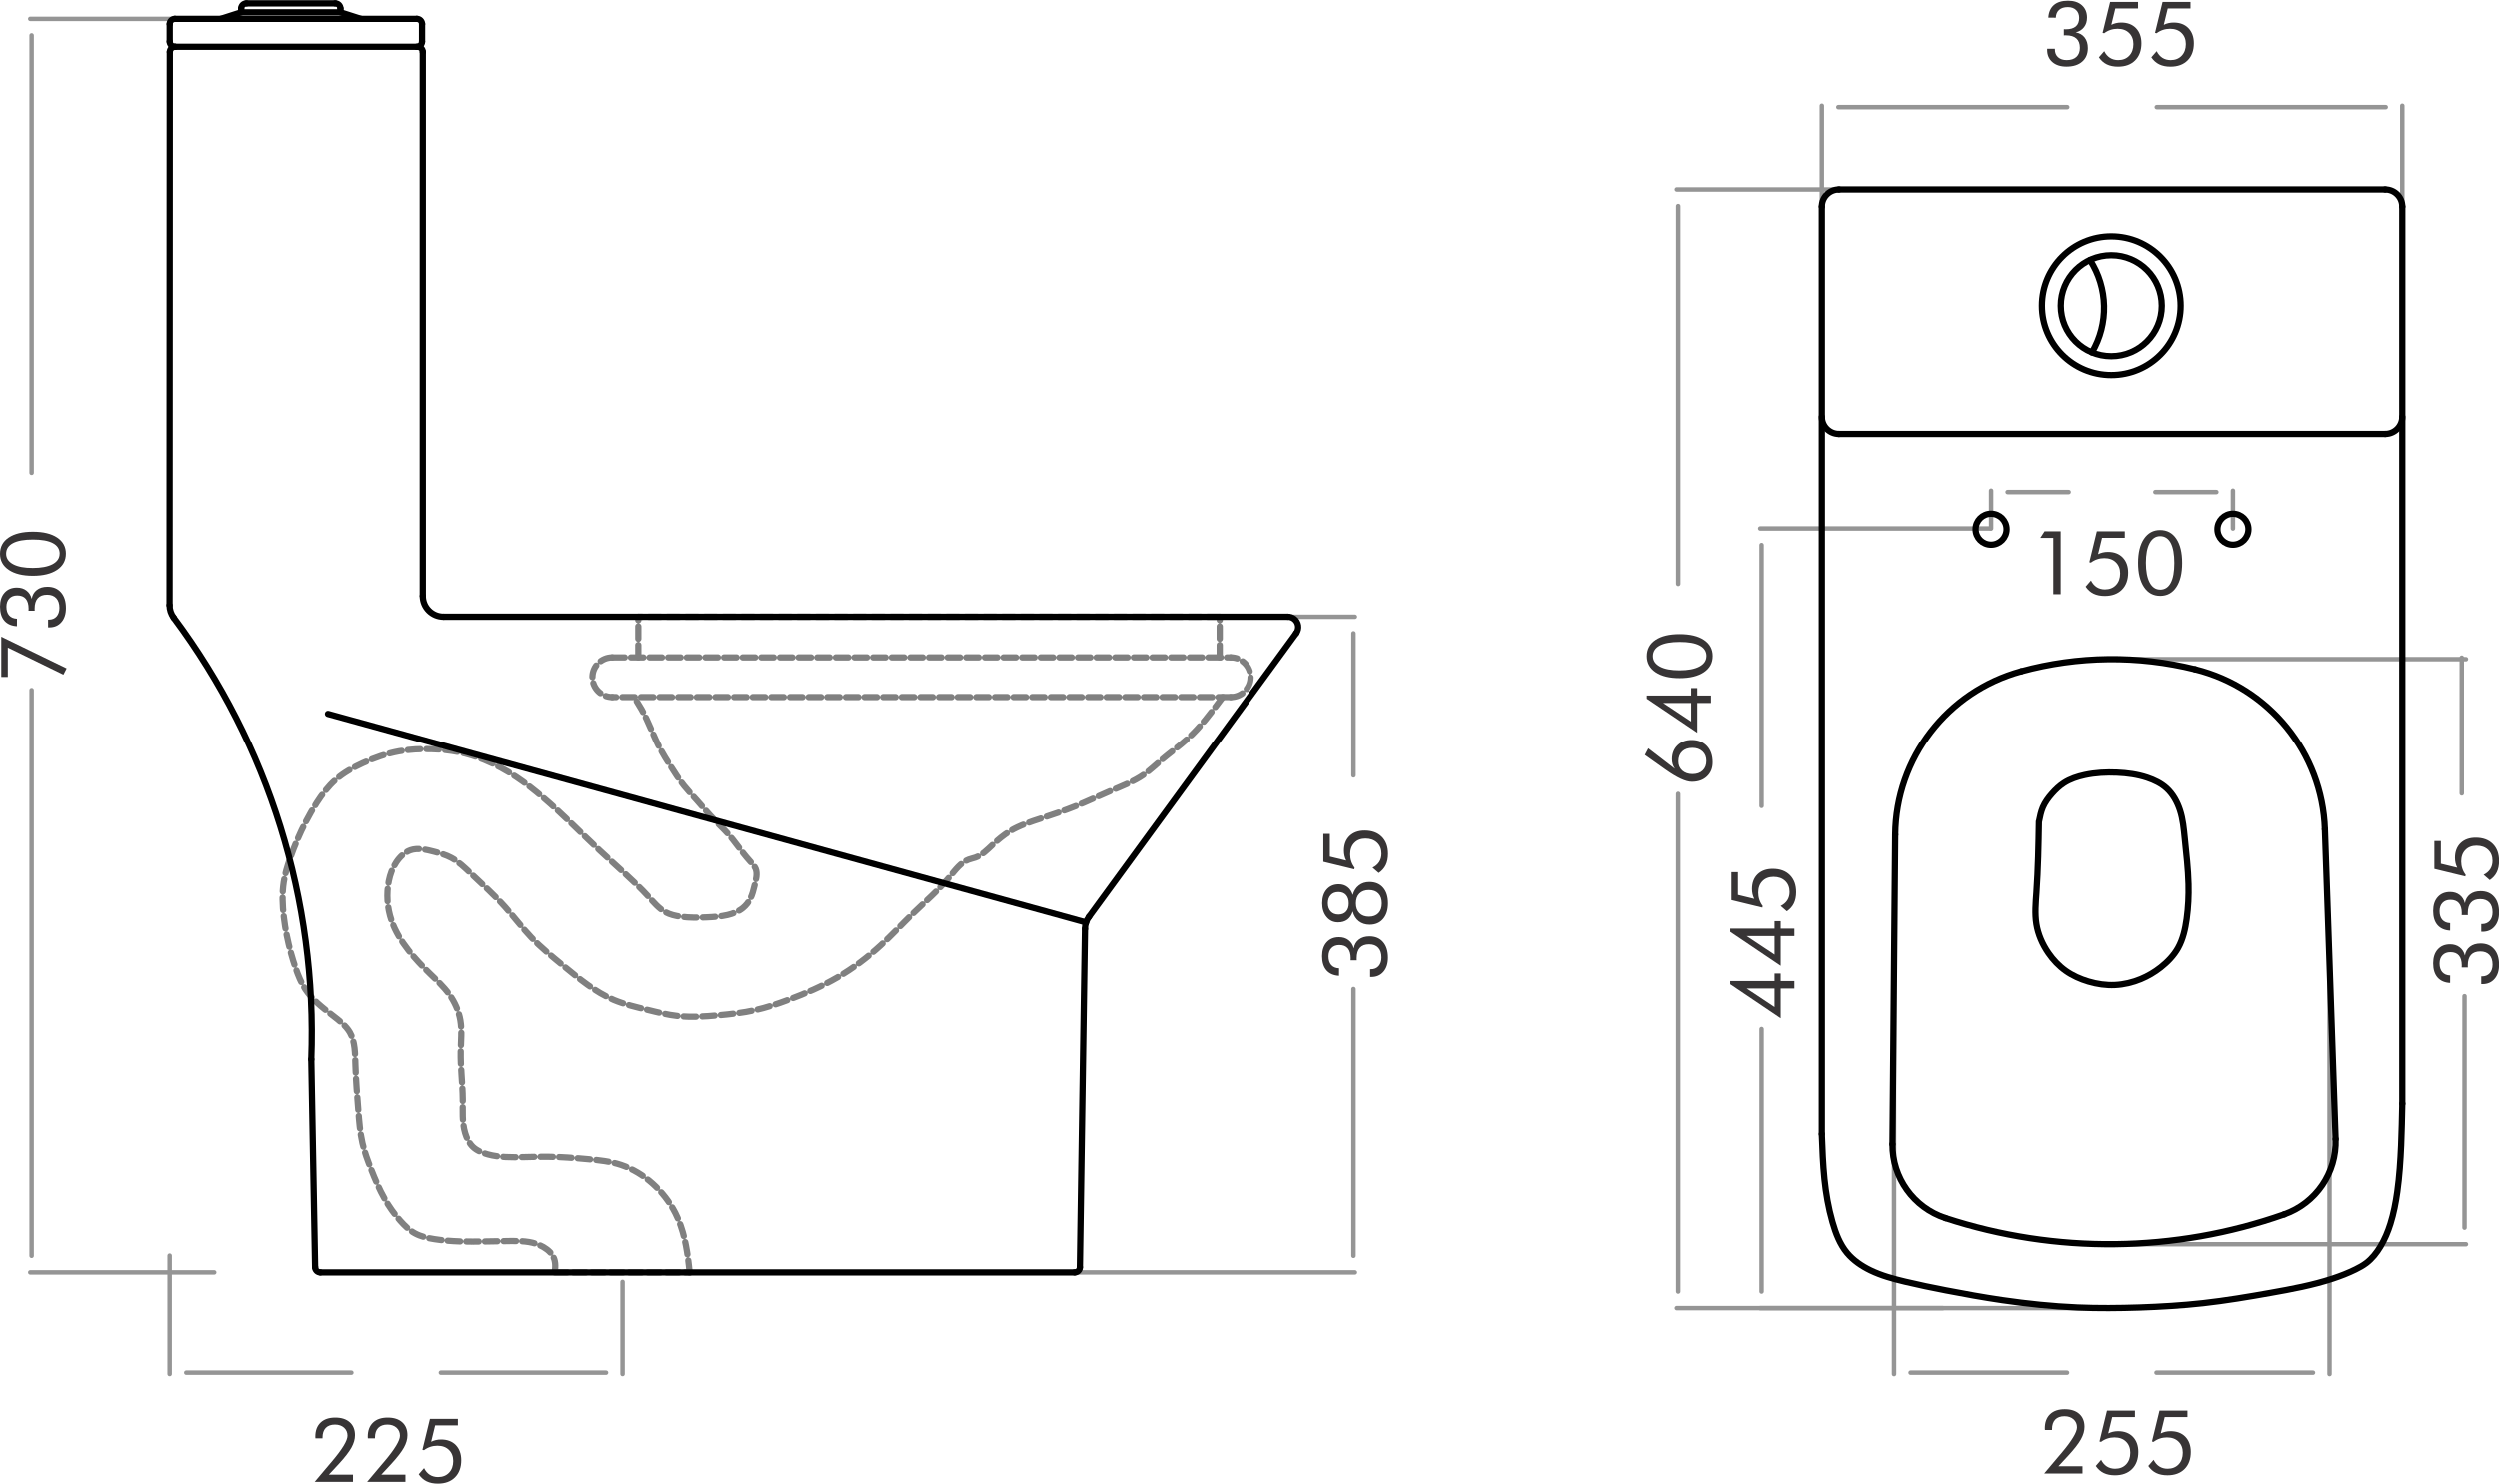<?xml version="1.0" encoding="UTF-8"?>
<!DOCTYPE svg PUBLIC "-//W3C//DTD SVG 1.1//EN" "http://www.w3.org/Graphics/SVG/1.1/DTD/svg11.dtd">
<!-- Creator: CorelDRAW 2020 (64-Bit Evaluation Version) -->
<svg xmlns="http://www.w3.org/2000/svg" xml:space="preserve" width="2.342in" height="1.391in" version="1.1" style="shape-rendering:geometricPrecision; text-rendering:geometricPrecision; image-rendering:optimizeQuality; fill-rule:evenodd; clip-rule:evenodd"
viewBox="0 0 514.29 305.35"
 xmlns:xlink="http://www.w3.org/1999/xlink"
 xmlns:xodm="http://www.corel.com/coreldraw/odm/2003">
 <defs>
  <style type="text/css">
   <![CDATA[
    .str0 {stroke:#959595;stroke-width:0.92;stroke-linecap:round;stroke-linejoin:round;stroke-miterlimit:10}
    .str2 {stroke:black;stroke-width:1.29;stroke-linecap:round;stroke-linejoin:round;stroke-miterlimit:10}
    .str1 {stroke:gray;stroke-width:1.29;stroke-linecap:round;stroke-linejoin:round;stroke-miterlimit:10;stroke-dasharray:2.556 1.278}
    .fil0 {fill:none;fill-rule:nonzero}
    .fil1 {fill:#373435;fill-rule:nonzero}
   ]]>
  </style>
 </defs>
 <g id="Layer_x0020_1">
  <g id="_1917167671760">
   <line class="fil0 str0" x1="42.49" y1="3.83" x2="6.23" y2= "3.83" />
   <line class="fil0 str0" x1="44.07" y1="261.9" x2="6.23" y2= "261.9" />
   <line class="fil0 str0" x1="6.51" y1="7.23" x2="6.51" y2= "97.24" />
   <line class="fil0 str0" x1="6.51" y1="258.49" x2="6.51" y2= "142" />
   <line class="fil0 str0" x1="128.08" y1="263.85" x2="128.08" y2= "282.81" />
   <line class="fil0 str0" x1="34.91" y1="258.45" x2="34.91" y2= "282.81" />
   <line class="fil0 str0" x1="124.68" y1="282.53" x2="90.7" y2= "282.53" />
   <line class="fil0 str0" x1="38.32" y1="282.53" x2="72.29" y2= "282.53" />
   <line class="fil0 str0" x1="205.65" y1="126.88" x2="278.86" y2= "126.88" />
   <line class="fil0 str0" x1="202.85" y1="261.9" x2="278.86" y2= "261.9" />
   <line class="fil0 str0" x1="278.57" y1="130.29" x2="278.57" y2= "159.57" />
   <line class="fil0 str0" x1="278.57" y1="258.49" x2="278.57" y2= "203.6" />
   <path class="fil0 str1" d="M131 144.31c0.34,0.55 0.68,1.1 1,1.66 1.49,2.64 2.45,5.57 3.88,8.24 0.6,1.12 1.28,2.19 1.96,3.27 0.92,1.46 1.85,2.93 2.92,4.27 0.81,1.01 1.7,1.95 2.57,2.92 1.25,1.4 2.44,2.84 3.75,4.19 0.85,0.88 1.76,1.72 2.57,2.62 1.62,1.79 2.89,3.83 4.58,5.7 0.47,0.52 0.98,1.04 1.23,1.63 0.42,1.02 0.08,2.28 -0.22,3.46 -0.24,0.96 -0.45,1.86 -0.87,2.7 -0.36,0.73 -0.89,1.41 -1.53,1.93 -0.9,0.74 -2.02,1.17 -3.16,1.44 -1.45,0.34 -2.92,0.43 -4.39,0.49 -1.73,0.07 -3.46,0.1 -5.21,-0.14 -1.12,-0.15 -2.25,-0.42 -3.22,-0.95 -1.35,-0.75 -2.39,-2.01 -3.46,-3.19 -1.49,-1.64 -3.06,-3.11 -4.66,-4.58 -1.77,-1.63 -3.58,-3.25 -5.34,-4.9 -3.91,-3.67 -7.64,-7.51 -11.72,-10.98 -1.74,-1.48 -3.54,-2.9 -5.45,-4.17 -2.08,-1.39 -4.28,-2.6 -6.59,-3.54 -1.71,-0.7 -3.48,-1.25 -5.29,-1.61 -1.81,-0.36 -3.65,-0.54 -5.5,-0.6 -2.27,-0.07 -4.54,0.03 -6.76,0.44 -2.56,0.47 -5.04,1.33 -7.44,2.43 -2.01,0.92 -3.95,1.99 -5.59,3.43 -1.53,1.35 -2.79,3.01 -3.9,4.74 -0.8,1.25 -1.53,2.53 -2.21,3.84 -1.28,2.48 -2.38,5.06 -3.3,7.71 -0.55,1.58 -1.03,3.18 -1.28,4.82 -0.37,2.37 -0.26,4.8 0.02,7.2 0.3,2.53 0.81,5.02 1.48,7.46 0.29,1.04 0.6,2.07 0.96,3.1 0.52,1.49 1.12,2.98 1.96,4.27 1.41,2.16 3.51,3.79 5.67,5.45 1.36,1.05 2.74,2.11 3.53,3.49 1.08,1.88 1.06,4.33 1.13,6.67 0.1,3.29 0.36,6.36 0.61,9.51 0.17,2.18 0.34,4.4 0.83,6.54 0.42,1.85 1.09,3.63 1.79,5.41 0.82,2.09 1.69,4.16 2.79,6.1 0.91,1.61 1.98,3.13 3.23,4.53 0.89,1 1.86,1.95 3.01,2.57 1.2,0.65 2.58,0.96 3.97,1.18 3.5,0.55 6.98,0.54 10.46,0.48 1.75,-0.03 3.51,-0.07 5.28,-0.09 1.99,-0.01 4,0.01 5.89,0.83 1.09,0.48 2.14,1.22 2.7,2.14 0.61,0.99 0.65,2.19 0.43,3.48"/>
   <path class="fil0 str1" d="M251.62 143.43c-0.09,0.12 -0.17,0.23 -0.26,0.35 -2.16,2.91 -4.33,5.83 -6.98,8.23 -1.68,1.53 -3.55,2.85 -5.3,4.33 -1.23,1.04 -2.39,2.16 -3.7,3.07 -2.11,1.47 -4.58,2.4 -6.98,3.42 -2.37,1.01 -4.68,2.11 -7.05,3.07 -2.3,0.93 -4.66,1.73 -7.05,2.51 -2.24,0.73 -4.51,1.46 -6.49,2.65 -1.3,0.79 -2.48,1.78 -3.63,2.86 -1.08,1.01 -2.13,2.1 -3.49,2.58 -0.46,0.16 -0.95,0.25 -1.4,0.42 -1.63,0.6 -2.74,2.15 -3.91,3.56 -2.41,2.89 -5.1,5.18 -7.67,7.67 -2.16,2.1 -4.24,4.35 -6.49,6.42 -2.74,2.52 -5.72,4.77 -8.93,6.63 -3.18,1.85 -6.58,3.31 -10.04,4.6 -2.29,0.86 -4.61,1.64 -6.98,2.16 -2.47,0.55 -4.99,0.82 -7.53,1.05 -2.77,0.25 -5.56,0.44 -8.3,0.14 -2.09,-0.23 -4.14,-0.75 -6.21,-1.26 -2.36,-0.57 -4.73,-1.12 -6.94,-2.04 -3.83,-1.61 -7.14,-4.37 -10.42,-7.06 -2.29,-1.88 -4.57,-3.72 -6.58,-5.84 -1.88,-1.98 -3.54,-4.2 -5.36,-6.23 -2.21,-2.47 -4.66,-4.66 -7.11,-6.98 -1.25,-1.18 -2.5,-2.39 -3.97,-3.18 -1.08,-0.58 -2.27,-0.93 -3.53,-1.26 -1.64,-0.43 -3.39,-0.83 -4.88,-0.31 -1.17,0.41 -2.19,1.39 -2.92,2.49 -0.79,1.18 -1.25,2.48 -1.53,3.84 -0.54,2.68 -0.34,5.55 0.55,8.15 0.76,2.24 2.04,4.28 3.49,6.14 1.34,1.72 2.84,3.29 4.4,4.81 1.39,1.36 2.84,2.67 3.98,4.26 1.14,1.59 1.98,3.46 2.3,5.37 0.36,2.1 0.11,4.27 0.07,6.42 -0.06,3.29 0.39,6.54 0.42,9.84 0.02,2.32 -0.18,4.65 0.49,6.91 0.31,1.07 0.82,2.11 1.6,2.86 0.82,0.78 1.94,1.23 3.07,1.54 2.42,0.65 4.87,0.61 7.33,0.56 1.7,-0.04 3.4,-0.09 5.09,-0.07 2.72,0.03 5.44,0.24 8.16,0.49 2.31,0.21 4.64,0.45 6.84,1.19 4.73,1.57 8.88,5.41 11.16,9.91 1.71,3.36 2.37,7.1 2.79,10.81 0.05,0.48 0.1,0.96 0.15,1.44"/>
   <line class="fil0 str1" x1="253.28" y1="143.43" x2="125.97" y2= "143.43" />
   <line class="fil0 str1" x1="125.97" y1="135.25" x2="253.28" y2= "135.25" />
   <path class="fil0 str1" d="M125.97 135.25c-2.26,0 -4.09,1.83 -4.09,4.09 0,2.26 1.83,4.09 4.09,4.09"/>
   <path class="fil0 str1" d="M253.28 143.43c2.26,0 4.09,-1.83 4.09,-4.09 0,-2.26 -1.83,-4.09 -4.09,-4.09"/>
   <line class="fil0 str1" x1="131.32" y1="135.25" x2="131.32" y2= "126.88" />
   <line class="fil0 str1" x1="251" y1="135.25" x2="251" y2= "126.88" />
   <line class="fil0 str1" x1="251" y1="126.88" x2="131.32" y2= "126.88" />
   <line class="fil0 str1" x1="114.14" y1="261.9" x2="141.9" y2= "261.9" />
   <polygon class="fil1" points="13.05,138.81 1.61,133.23 1.61,139.28 0.26,139.28 0.26,130.99 13.71,137.52 "/>
   <path id="1" class="fil1" d="M9.9 129.07l0 -1.59 0.15 0c0.67,0 1.2,-0.22 1.59,-0.65 0.39,-0.44 0.59,-1.03 0.59,-1.78 0,-0.86 -0.22,-1.53 -0.66,-2 -0.44,-0.47 -1.06,-0.71 -1.87,-0.71 -0.85,0 -1.49,0.24 -1.92,0.72 -0.43,0.48 -0.65,1.19 -0.65,2.13 0,0.12 0,0.21 0,0.27 0,0.06 0.01,0.13 0.02,0.18l-1.28 0c0,-0.05 0,-0.12 0.01,-0.21 0.01,-0.09 0.01,-0.17 0.01,-0.21 0,-0.9 -0.2,-1.58 -0.59,-2.04 -0.39,-0.46 -0.98,-0.69 -1.75,-0.69 -0.68,0 -1.23,0.21 -1.63,0.63 -0.4,0.42 -0.6,0.98 -0.6,1.7 0,0.76 0.19,1.36 0.56,1.78 0.37,0.43 0.91,0.66 1.62,0.69l-0.01 1.54c-1.12,-0.06 -1.98,-0.44 -2.59,-1.13 -0.6,-0.69 -0.9,-1.67 -0.9,-2.92 0,-1.2 0.31,-2.16 0.94,-2.86 0.63,-0.7 1.47,-1.05 2.54,-1.05 0.77,0 1.43,0.2 1.96,0.61 0.54,0.41 0.9,0.98 1.09,1.71 0.13,-0.78 0.48,-1.39 1.05,-1.83 0.57,-0.44 1.29,-0.66 2.18,-0.66 1.19,0 2.12,0.39 2.79,1.17 0.68,0.78 1.02,1.85 1.02,3.23 0,1.21 -0.31,2.18 -0.93,2.89 -0.62,0.72 -1.45,1.08 -2.49,1.08l-0.24 0z"/>
   <path id="2" class="fil1" d="M13.56 113.87c0,1.41 -0.6,2.53 -1.81,3.34 -1.21,0.81 -2.87,1.22 -4.98,1.22 -2.1,0 -3.75,-0.4 -4.96,-1.21 -1.2,-0.81 -1.81,-1.91 -1.81,-3.31 0,-1.43 0.59,-2.55 1.79,-3.35 1.19,-0.8 2.85,-1.2 4.98,-1.2 2.13,0 3.79,0.4 4.99,1.2 1.2,0.8 1.8,1.91 1.8,3.32zm-1.28 0.02c0,-0.96 -0.47,-1.69 -1.4,-2.18 -0.93,-0.5 -2.3,-0.74 -4.1,-0.74 -1.8,0 -3.18,0.25 -4.11,0.74 -0.94,0.5 -1.41,1.23 -1.41,2.18 0,0.92 0.48,1.64 1.44,2.16 0.96,0.52 2.31,0.77 4.04,0.77 1.74,0 3.1,-0.26 4.07,-0.77 0.97,-0.52 1.46,-1.24 1.46,-2.16z"/>
   <path class="fil1" d="M72.62 303.52l0 1.48 -7.88 0 2.76 -3.28c0.19,-0.22 0.45,-0.53 0.8,-0.94 2.13,-2.52 3.19,-4.28 3.19,-5.28 0,-0.67 -0.24,-1.22 -0.71,-1.65 -0.48,-0.42 -1.1,-0.64 -1.86,-0.64 -0.83,0 -1.46,0.23 -1.91,0.69 -0.44,0.46 -0.66,1.13 -0.66,1.99l0 0.15 -1.46 0c0,-0.04 -0,-0.1 -0.01,-0.18 -0.01,-0.08 -0.01,-0.13 -0.01,-0.17 0,-1.24 0.36,-2.2 1.08,-2.89 0.72,-0.69 1.73,-1.03 3.02,-1.03 1.27,0 2.26,0.32 2.98,0.96 0.72,0.64 1.08,1.53 1.08,2.67 0,0.82 -0.24,1.67 -0.73,2.55 -0.49,0.88 -1.34,1.99 -2.58,3.34l-2.06 2.22 4.96 0z"/>
   <path id="1" class="fil1" d="M83.41 303.52l0 1.48 -7.88 0 2.76 -3.28c0.19,-0.22 0.45,-0.53 0.8,-0.94 2.13,-2.52 3.19,-4.28 3.19,-5.28 0,-0.67 -0.24,-1.22 -0.71,-1.65 -0.48,-0.42 -1.1,-0.64 -1.86,-0.64 -0.83,0 -1.46,0.23 -1.91,0.69 -0.44,0.46 -0.66,1.13 -0.66,1.99l0 0.15 -1.46 0c0,-0.04 -0,-0.1 -0.01,-0.18 -0.01,-0.08 -0.01,-0.13 -0.01,-0.17 0,-1.24 0.36,-2.2 1.08,-2.89 0.72,-0.69 1.73,-1.03 3.02,-1.03 1.27,0 2.26,0.32 2.98,0.96 0.72,0.64 1.08,1.53 1.08,2.67 0,0.82 -0.24,1.67 -0.73,2.55 -0.49,0.88 -1.34,1.99 -2.58,3.34l-2.06 2.22 4.96 0z"/>
   <path id="2" class="fil1" d="M87.19 298.47l-0.29 -0.06 1.55 -6.37 5.75 0 0 1.34 -4.68 0 -0.82 3.37c0.3,-0.16 0.62,-0.27 0.96,-0.35 0.34,-0.08 0.7,-0.12 1.07,-0.12 1.28,0 2.29,0.38 3.04,1.15 0.74,0.77 1.12,1.81 1.12,3.11 0,1.49 -0.43,2.67 -1.29,3.53 -0.86,0.86 -2.03,1.29 -3.52,1.29 -0.9,0 -1.67,-0.16 -2.31,-0.47 -0.64,-0.31 -1.18,-0.79 -1.63,-1.45l1.1 -1.27c0.29,0.59 0.68,1.05 1.17,1.37 0.49,0.31 1.06,0.47 1.7,0.47 0.94,0 1.7,-0.3 2.27,-0.9 0.57,-0.6 0.86,-1.4 0.86,-2.4 0,-0.95 -0.3,-1.72 -0.89,-2.29 -0.59,-0.58 -1.38,-0.86 -2.37,-0.86 -0.52,0 -1.01,0.08 -1.48,0.24 -0.47,0.16 -0.9,0.39 -1.3,0.7z"/>
   <path class="fil1" d="M282 201.11l0 -1.59 0.15 0c0.67,0 1.2,-0.22 1.59,-0.65 0.39,-0.44 0.59,-1.03 0.59,-1.78 0,-0.86 -0.22,-1.53 -0.66,-2 -0.44,-0.47 -1.06,-0.71 -1.87,-0.71 -0.85,0 -1.49,0.24 -1.92,0.72 -0.43,0.48 -0.65,1.19 -0.65,2.13 0,0.12 0,0.21 0,0.27 0,0.06 0.01,0.13 0.02,0.18l-1.28 0c0,-0.05 0,-0.12 0.01,-0.21 0.01,-0.09 0.01,-0.17 0.01,-0.21 0,-0.9 -0.2,-1.58 -0.59,-2.04 -0.39,-0.46 -0.98,-0.69 -1.75,-0.69 -0.68,0 -1.23,0.21 -1.63,0.63 -0.4,0.42 -0.6,0.98 -0.6,1.7 0,0.76 0.19,1.36 0.56,1.78 0.37,0.43 0.91,0.66 1.62,0.69l-0.01 1.54c-1.12,-0.06 -1.98,-0.44 -2.59,-1.13 -0.6,-0.69 -0.9,-1.67 -0.9,-2.92 0,-1.2 0.31,-2.16 0.94,-2.86 0.63,-0.7 1.47,-1.05 2.54,-1.05 0.77,0 1.43,0.2 1.96,0.61 0.54,0.41 0.9,0.98 1.09,1.71 0.13,-0.78 0.48,-1.39 1.05,-1.83 0.57,-0.44 1.29,-0.66 2.18,-0.66 1.19,0 2.12,0.39 2.79,1.17 0.68,0.78 1.02,1.85 1.02,3.23 0,1.21 -0.31,2.18 -0.93,2.89 -0.62,0.72 -1.45,1.08 -2.49,1.08l-0.24 0z"/>
   <path id="1" class="fil1" d="M273.29 185.91c0,0.72 0.2,1.28 0.59,1.7 0.39,0.42 0.92,0.63 1.59,0.63 0.66,0 1.19,-0.2 1.56,-0.61 0.38,-0.41 0.56,-0.97 0.56,-1.68 0,-0.74 -0.19,-1.31 -0.56,-1.73 -0.37,-0.41 -0.89,-0.62 -1.56,-0.62 -0.67,0 -1.21,0.2 -1.59,0.62 -0.39,0.41 -0.59,0.98 -0.59,1.69zm11.11 0.02c0,-0.86 -0.23,-1.54 -0.7,-2.02 -0.46,-0.48 -1.11,-0.72 -1.94,-0.72 -0.84,0 -1.5,0.24 -1.98,0.73 -0.48,0.49 -0.71,1.16 -0.71,2.02 0,0.85 0.24,1.52 0.72,2.01 0.48,0.49 1.13,0.73 1.97,0.73 0.83,0 1.47,-0.24 1.94,-0.72 0.47,-0.49 0.7,-1.16 0.7,-2.02zm-6 1.7c-0.23,0.74 -0.6,1.29 -1.1,1.66 -0.5,0.37 -1.14,0.56 -1.91,0.56 -0.96,0 -1.74,-0.36 -2.35,-1.09 -0.61,-0.73 -0.92,-1.67 -0.92,-2.84 0,-1.2 0.31,-2.15 0.93,-2.86 0.62,-0.7 1.45,-1.06 2.47,-1.06 0.71,0 1.31,0.19 1.82,0.58 0.51,0.38 0.86,0.93 1.07,1.63 0.24,-0.85 0.66,-1.51 1.27,-1.98 0.6,-0.47 1.32,-0.7 2.17,-0.7 1.19,0 2.13,0.39 2.81,1.17 0.68,0.78 1.02,1.85 1.02,3.23 0,1.36 -0.34,2.43 -1.02,3.22 -0.68,0.79 -1.6,1.18 -2.77,1.18 -0.87,0 -1.61,-0.24 -2.21,-0.7 -0.61,-0.47 -1.03,-1.14 -1.26,-1.99z"/>
   <path id="2" class="fil1" d="M278.79 178.63l-0.06 0.29 -6.37 -1.55 0 -5.75 1.34 0 0 4.68 3.37 0.82c-0.16,-0.3 -0.27,-0.62 -0.35,-0.96 -0.08,-0.34 -0.12,-0.7 -0.12,-1.07 0,-1.28 0.38,-2.29 1.15,-3.04 0.77,-0.74 1.81,-1.12 3.11,-1.12 1.49,0 2.67,0.43 3.53,1.29 0.86,0.86 1.29,2.03 1.29,3.52 0,0.9 -0.16,1.67 -0.47,2.31 -0.31,0.64 -0.79,1.18 -1.45,1.63l-1.27 -1.1c0.59,-0.29 1.05,-0.68 1.37,-1.17 0.31,-0.49 0.47,-1.06 0.47,-1.7 0,-0.94 -0.3,-1.7 -0.9,-2.27 -0.6,-0.57 -1.4,-0.86 -2.4,-0.86 -0.95,0 -1.72,0.3 -2.29,0.89 -0.58,0.59 -0.86,1.38 -0.86,2.37 0,0.52 0.08,1.01 0.24,1.48 0.16,0.47 0.39,0.9 0.7,1.3z"/>
   <line class="fil0 str2" x1="91.24" y1="126.88" x2="265.05" y2= "126.88" />
   <line class="fil0 str2" x1="65.89" y1="261.9" x2="221.14" y2= "261.9" />
   <line class="fil0 str2" x1="223.25" y1="191.2" x2="222.2" y2= "260.85" />
   <line class="fil0 str2" x1="224.09" y1="188.69" x2="266.76" y2= "130.28" />
   <path class="fil0 str2" d="M266.76 130.28c0.7,-0.94 0.5,-2.28 -0.44,-2.98 -0.37,-0.27 -0.81,-0.42 -1.27,-0.42"/>
   <path class="fil0 str2" d="M224.09 188.69c-0.54,0.73 -0.83,1.6 -0.84,2.51"/>
   <path class="fil0 str2" d="M221.14 261.9c0.58,0 1.06,-0.47 1.06,-1.05"/>
   <line class="fil0 str2" x1="64.04" y1="218.06" x2="64.83" y2= "260.85" />
   <path class="fil0 str2" d="M64.83 260.85c0.01,0.58 0.48,1.05 1.06,1.05"/>
   <path class="fil0 str2" d="M64.04 218.06c1.24,-32.67 -8.75,-64.79 -28.31,-90.99"/>
   <line class="fil0 str2" x1="34.89" y1="124.52" x2="34.94" y2= "10.64" />
   <line class="fil0 str2" x1="35.98" y1="9.58" x2="85.76" y2= "9.58" />
   <line class="fil0 str2" x1="35.98" y1="3.83" x2="85.76" y2= "3.83" />
   <line class="fil0 str2" x1="86.98" y1="10.64" x2="86.98" y2= "122.62" />
   <path class="fil0 str2" d="M86.98 122.62c0,2.35 1.91,4.26 4.26,4.26"/>
   <path class="fil0 str2" d="M34.89 124.52c-0,0.92 0.3,1.81 0.85,2.55"/>
   <path class="fil0 str2" d="M36.01 9.58c-0.59,0 -1.06,0.48 -1.06,1.06"/>
   <path class="fil0 str2" d="M86.98 10.64c0,-0.59 -0.48,-1.06 -1.06,-1.06"/>
   <line class="fil0 str2" x1="34.92" y1="8.51" x2="34.92" y2= "4.89" />
   <path class="fil0 str2" d="M35.98 3.83c-0.59,0 -1.06,0.48 -1.06,1.06"/>
   <path class="fil0 str2" d="M34.92 8.51c0,0.59 0.48,1.06 1.06,1.06"/>
   <line class="fil0 str2" x1="86.83" y1="8.51" x2="86.83" y2= "4.89" />
   <path class="fil0 str2" d="M86.83 4.89c0,-0.59 -0.48,-1.06 -1.06,-1.06"/>
   <path class="fil0 str2" d="M85.76 9.58c0.59,0 1.06,-0.48 1.06,-1.06"/>
   <line class="fil0 str2" x1="50.67" y1="0.64" x2="68.98" y2= "0.64" />
   <path class="fil0 str2" d="M68.98 0.64c0.59,0 1.06,0.48 1.06,1.07"/>
   <polyline class="fil0 str2" points="70.04,1.71 70.04,2.48 49.61,2.48 49.61,1.71 "/>
   <path class="fil0 str2" d="M49.61 1.71c0,-0.59 0.48,-1.07 1.07,-1.07"/>
   <line class="fil0 str2" x1="49.61" y1="2.48" x2="45.41" y2= "3.83" />
   <line class="fil0 str2" x1="70.04" y1="2.48" x2="74.25" y2= "3.83" />
   <line class="fil0 str2" x1="67.48" y1="146.89" x2="223.47" y2= "189.88" />
   <line class="fil0 str0" x1="374.96" y1="65.03" x2="374.96" y2= "21.71" />
   <line class="fil0 str0" x1="494.39" y1="71.55" x2="494.39" y2= "21.71" />
   <line class="fil0 str0" x1="378.36" y1="22" x2="425.46" y2= "22" />
   <line class="fil0 str0" x1="490.98" y1="22" x2="443.88" y2= "22" />
   <line class="fil0 str0" x1="415.8" y1="38.94" x2="345.13" y2= "38.94" />
   <line class="fil0 str0" x1="434.23" y1="269.25" x2="345.13" y2= "269.25" />
   <line class="fil0 str0" x1="345.42" y1="42.35" x2="345.42" y2= "120.11" />
   <line class="fil0 str0" x1="345.42" y1="265.84" x2="345.42" y2= "163.39" />
   <line class="fil0 str0" x1="409.65" y1="108.7" x2="362.28" y2= "108.7" />
   <line class="fil0 str0" x1="399.86" y1="269.25" x2="362.28" y2= "269.25" />
   <line class="fil0 str0" x1="362.56" y1="112.11" x2="362.56" y2= "165.86" />
   <line class="fil0 str0" x1="362.56" y1="265.84" x2="362.56" y2= "211.83" />
   <line class="fil0 str0" x1="389.82" y1="199.16" x2="389.82" y2= "282.82" />
   <line class="fil0 str0" x1="479.42" y1="198.34" x2="479.42" y2= "282.82" />
   <line class="fil0 str0" x1="393.23" y1="282.53" x2="425.42" y2= "282.53" />
   <line class="fil0 str0" x1="476.02" y1="282.53" x2="443.82" y2= "282.53" />
   <line class="fil0 str0" x1="434" y1="135.62" x2="507.49" y2= "135.62" />
   <line class="fil0 str0" x1="434.26" y1="256.11" x2="507.49" y2= "256.11" />
   <line class="fil0 str0" x1="506.63" y1="135.31" x2="506.63" y2= "163.28" />
   <line class="fil0 str0" x1="507.2" y1="252.7" x2="507.2" y2= "205.07" />
   <line class="fil0 str0" x1="409.8" y1="108.7" x2="409.8" y2= "100.92" />
   <line class="fil0 str0" x1="459.55" y1="108.7" x2="459.55" y2= "100.92" />
   <line class="fil0 str0" x1="413.2" y1="101.2" x2="425.75" y2= "101.2" />
   <line class="fil0 str0" x1="456.14" y1="101.2" x2="443.59" y2= "101.2" />
   <path class="fil1" d="M421.33 9.99l1.59 0 0 0.15c0,0.67 0.22,1.2 0.65,1.59 0.44,0.39 1.03,0.59 1.78,0.59 0.86,0 1.53,-0.22 2,-0.66 0.47,-0.44 0.71,-1.06 0.71,-1.87 0,-0.85 -0.24,-1.49 -0.72,-1.92 -0.48,-0.43 -1.19,-0.65 -2.13,-0.65 -0.12,0 -0.21,0 -0.27,0 -0.06,0 -0.13,0.01 -0.18,0.02l0 -1.28c0.05,0 0.12,0 0.21,0.01 0.09,0.01 0.17,0.01 0.21,0.01 0.9,0 1.58,-0.2 2.04,-0.59 0.46,-0.39 0.69,-0.98 0.69,-1.75 0,-0.68 -0.21,-1.23 -0.63,-1.63 -0.42,-0.4 -0.98,-0.6 -1.7,-0.6 -0.76,0 -1.36,0.19 -1.78,0.56 -0.43,0.37 -0.66,0.91 -0.69,1.62l-1.54 -0.01c0.06,-1.12 0.44,-1.98 1.13,-2.59 0.69,-0.6 1.67,-0.9 2.92,-0.9 1.2,0 2.16,0.31 2.86,0.94 0.7,0.63 1.05,1.47 1.05,2.54 0,0.77 -0.2,1.43 -0.61,1.96 -0.41,0.54 -0.98,0.9 -1.71,1.09 0.78,0.13 1.39,0.48 1.83,1.05 0.44,0.57 0.66,1.29 0.66,2.18 0,1.19 -0.39,2.12 -1.17,2.79 -0.78,0.68 -1.85,1.02 -3.23,1.02 -1.21,0 -2.18,-0.31 -2.89,-0.93 -0.72,-0.62 -1.08,-1.45 -1.08,-2.49l0 -0.24z"/>
   <path id="1" class="fil1" d="M443.81 6.78l-0.29 -0.06 1.55 -6.37 5.75 0 0 1.34 -4.68 0 -0.82 3.37c0.3,-0.16 0.62,-0.27 0.96,-0.35 0.34,-0.08 0.7,-0.12 1.07,-0.12 1.28,0 2.29,0.38 3.04,1.15 0.74,0.77 1.12,1.81 1.12,3.11 0,1.49 -0.43,2.67 -1.29,3.53 -0.86,0.86 -2.03,1.29 -3.52,1.29 -0.9,0 -1.67,-0.16 -2.31,-0.47 -0.64,-0.31 -1.18,-0.79 -1.63,-1.45l1.1 -1.27c0.29,0.59 0.68,1.05 1.17,1.37 0.49,0.31 1.06,0.47 1.7,0.47 0.94,0 1.7,-0.3 2.27,-0.9 0.57,-0.6 0.86,-1.4 0.86,-2.4 0,-0.95 -0.3,-1.72 -0.89,-2.29 -0.59,-0.58 -1.38,-0.86 -2.37,-0.86 -0.52,0 -1.01,0.08 -1.48,0.24 -0.47,0.16 -0.9,0.39 -1.3,0.7z"/>
   <path id="2" class="fil1" d="M433.02 6.78l-0.29 -0.06 1.55 -6.37 5.75 0 0 1.34 -4.68 0 -0.82 3.37c0.3,-0.16 0.62,-0.27 0.96,-0.35 0.34,-0.08 0.7,-0.12 1.07,-0.12 1.28,0 2.29,0.38 3.04,1.15 0.74,0.77 1.12,1.81 1.12,3.11 0,1.49 -0.43,2.67 -1.29,3.53 -0.86,0.86 -2.03,1.29 -3.52,1.29 -0.9,0 -1.67,-0.16 -2.31,-0.47 -0.64,-0.31 -1.18,-0.79 -1.63,-1.45l1.1 -1.27c0.29,0.59 0.68,1.05 1.17,1.37 0.49,0.31 1.06,0.47 1.7,0.47 0.94,0 1.7,-0.3 2.27,-0.9 0.57,-0.6 0.86,-1.4 0.86,-2.4 0,-0.95 -0.3,-1.72 -0.89,-2.29 -0.59,-0.58 -1.38,-0.86 -2.37,-0.86 -0.52,0 -1.01,0.08 -1.48,0.24 -0.47,0.16 -0.9,0.39 -1.3,0.7z"/>
   <path class="fil1" d="M348.35 159.3c0.88,0 1.58,-0.24 2.09,-0.73 0.51,-0.49 0.77,-1.15 0.77,-1.98 0,-0.81 -0.26,-1.46 -0.79,-1.95 -0.53,-0.49 -1.22,-0.74 -2.08,-0.74 -0.89,0 -1.6,0.25 -2.11,0.74 -0.52,0.49 -0.78,1.17 -0.78,2.04 0,0.78 0.27,1.41 0.81,1.9 0.54,0.48 1.24,0.72 2.1,0.72zm-3.58 -1.05c-0.22,-0.32 -0.38,-0.65 -0.48,-0.97 -0.1,-0.33 -0.15,-0.67 -0.15,-1.04 0,-1.17 0.38,-2.13 1.12,-2.86 0.75,-0.73 1.72,-1.1 2.93,-1.1 1.32,0 2.36,0.41 3.14,1.24 0.78,0.83 1.17,1.95 1.17,3.37 0,1.19 -0.39,2.16 -1.18,2.9 -0.78,0.74 -1.82,1.1 -3.1,1.1 -1.23,0 -3.01,-0.82 -5.33,-2.46l-0.12 -0.08 -4.21 -2.99 0.71 -1.36 5.5 4.23z"/>
   <path id="1" class="fil1" d="M352.16 144.65l-2.82 0 0 6.13 -10.39 -7.01 0 -0.66 9.13 0 0 -1.54 1.26 0 0 1.54 2.82 0 0 1.54zm-4.08 0l-5.75 0 5.75 3.82 0 -3.82z"/>
   <path id="2" class="fil1" d="M352.51 134.97c0,1.41 -0.6,2.53 -1.81,3.34 -1.21,0.81 -2.87,1.22 -4.98,1.22 -2.1,0 -3.75,-0.4 -4.96,-1.21 -1.2,-0.81 -1.81,-1.91 -1.81,-3.31 0,-1.43 0.59,-2.55 1.79,-3.35 1.19,-0.8 2.85,-1.2 4.98,-1.2 2.13,0 3.79,0.4 4.99,1.2 1.2,0.8 1.8,1.91 1.8,3.32zm-1.28 0.02c0,-0.96 -0.47,-1.69 -1.4,-2.18 -0.93,-0.5 -2.3,-0.74 -4.1,-0.74 -1.8,0 -3.18,0.25 -4.11,0.74 -0.94,0.5 -1.41,1.23 -1.41,2.18 0,0.92 0.48,1.64 1.44,2.16 0.96,0.52 2.31,0.77 4.04,0.77 1.74,0 3.1,-0.26 4.07,-0.77 0.97,-0.52 1.46,-1.24 1.46,-2.16z"/>
   <path class="fil1" d="M369.31 203.48l-2.82 0 0 6.13 -10.39 -7.01 0 -0.66 9.13 0 0 -1.54 1.26 0 0 1.54 2.82 0 0 1.54zm-4.08 0l-5.75 0 5.75 3.82 0 -3.82z"/>
   <path id="1" class="fil1" d="M369.31 192.68l-2.82 0 0 6.13 -10.39 -7.01 0 -0.66 9.13 0 0 -1.54 1.26 0 0 1.54 2.82 0 0 1.54zm-4.08 0l-5.75 0 5.75 3.82 0 -3.82z"/>
   <path id="2" class="fil1" d="M362.78 186.52l-0.06 0.29 -6.37 -1.55 0 -5.75 1.34 0 0 4.68 3.37 0.82c-0.16,-0.3 -0.27,-0.62 -0.35,-0.96 -0.08,-0.34 -0.12,-0.7 -0.12,-1.07 0,-1.28 0.38,-2.29 1.15,-3.04 0.77,-0.74 1.81,-1.12 3.11,-1.12 1.49,0 2.67,0.43 3.53,1.29 0.86,0.86 1.29,2.03 1.29,3.52 0,0.9 -0.16,1.67 -0.47,2.31 -0.31,0.64 -0.79,1.18 -1.45,1.63l-1.27 -1.1c0.59,-0.29 1.05,-0.68 1.37,-1.17 0.31,-0.49 0.47,-1.06 0.47,-1.7 0,-0.94 -0.3,-1.7 -0.9,-2.27 -0.6,-0.57 -1.4,-0.86 -2.4,-0.86 -0.95,0 -1.72,0.3 -2.29,0.89 -0.58,0.59 -0.86,1.38 -0.86,2.37 0,0.52 0.08,1.01 0.24,1.48 0.16,0.47 0.39,0.9 0.7,1.3z"/>
   <path class="fil1" d="M428.6 301.8l0 1.48 -7.88 0 2.76 -3.28c0.19,-0.22 0.45,-0.53 0.8,-0.94 2.13,-2.52 3.19,-4.28 3.19,-5.28 0,-0.67 -0.24,-1.22 -0.71,-1.65 -0.48,-0.42 -1.1,-0.64 -1.86,-0.64 -0.83,0 -1.46,0.23 -1.91,0.69 -0.44,0.46 -0.66,1.13 -0.66,1.99l0 0.15 -1.46 0c0,-0.04 -0,-0.1 -0.01,-0.18 -0.01,-0.08 -0.01,-0.13 -0.01,-0.17 0,-1.24 0.36,-2.2 1.08,-2.89 0.72,-0.69 1.73,-1.03 3.02,-1.03 1.27,0 2.26,0.32 2.98,0.96 0.72,0.64 1.08,1.53 1.08,2.67 0,0.82 -0.24,1.67 -0.73,2.55 -0.49,0.88 -1.34,1.99 -2.58,3.34l-2.06 2.22 4.96 0z"/>
   <path id="1" class="fil1" d="M443.18 296.76l-0.29 -0.06 1.55 -6.37 5.75 0 0 1.34 -4.68 0 -0.82 3.37c0.3,-0.16 0.62,-0.27 0.96,-0.35 0.34,-0.08 0.7,-0.12 1.07,-0.12 1.28,0 2.29,0.38 3.04,1.15 0.74,0.77 1.12,1.81 1.12,3.11 0,1.49 -0.43,2.67 -1.29,3.53 -0.86,0.86 -2.03,1.29 -3.52,1.29 -0.9,0 -1.67,-0.16 -2.31,-0.47 -0.64,-0.31 -1.18,-0.79 -1.63,-1.45l1.1 -1.27c0.29,0.59 0.68,1.05 1.17,1.37 0.49,0.31 1.06,0.47 1.7,0.47 0.94,0 1.7,-0.3 2.27,-0.9 0.57,-0.6 0.86,-1.4 0.86,-2.4 0,-0.95 -0.3,-1.72 -0.89,-2.29 -0.59,-0.58 -1.38,-0.86 -2.37,-0.86 -0.52,0 -1.01,0.08 -1.48,0.24 -0.47,0.16 -0.9,0.39 -1.3,0.7z"/>
   <path id="2" class="fil1" d="M432.38 296.76l-0.29 -0.06 1.55 -6.37 5.75 0 0 1.34 -4.68 0 -0.82 3.37c0.3,-0.16 0.62,-0.27 0.96,-0.35 0.34,-0.08 0.7,-0.12 1.07,-0.12 1.28,0 2.29,0.38 3.04,1.15 0.74,0.77 1.12,1.81 1.12,3.11 0,1.49 -0.43,2.67 -1.29,3.53 -0.86,0.86 -2.03,1.29 -3.52,1.29 -0.9,0 -1.67,-0.16 -2.31,-0.47 -0.64,-0.31 -1.18,-0.79 -1.63,-1.45l1.1 -1.27c0.29,0.59 0.68,1.05 1.17,1.37 0.49,0.31 1.06,0.47 1.7,0.47 0.94,0 1.7,-0.3 2.27,-0.9 0.57,-0.6 0.86,-1.4 0.86,-2.4 0,-0.95 -0.3,-1.72 -0.89,-2.29 -0.59,-0.58 -1.38,-0.86 -2.37,-0.86 -0.52,0 -1.01,0.08 -1.48,0.24 -0.47,0.16 -0.9,0.39 -1.3,0.7z"/>
   <path class="fil1" d="M510.64 202.58l0 -1.59 0.15 0c0.67,0 1.2,-0.22 1.59,-0.65 0.39,-0.44 0.59,-1.03 0.59,-1.78 0,-0.86 -0.22,-1.53 -0.66,-2 -0.44,-0.47 -1.06,-0.71 -1.87,-0.71 -0.85,0 -1.49,0.24 -1.92,0.72 -0.43,0.48 -0.65,1.19 -0.65,2.13 0,0.12 0,0.21 0,0.27 0,0.06 0.01,0.13 0.02,0.18l-1.28 0c0,-0.05 0,-0.12 0.01,-0.21 0.01,-0.09 0.01,-0.17 0.01,-0.21 0,-0.9 -0.2,-1.58 -0.59,-2.04 -0.39,-0.46 -0.98,-0.69 -1.75,-0.69 -0.68,0 -1.23,0.21 -1.63,0.63 -0.4,0.42 -0.6,0.98 -0.6,1.7 0,0.76 0.19,1.36 0.56,1.78 0.37,0.43 0.91,0.66 1.62,0.69l-0.01 1.54c-1.12,-0.06 -1.98,-0.44 -2.59,-1.13 -0.6,-0.69 -0.9,-1.67 -0.9,-2.92 0,-1.2 0.31,-2.16 0.94,-2.86 0.63,-0.7 1.47,-1.05 2.54,-1.05 0.77,0 1.43,0.2 1.96,0.61 0.54,0.41 0.9,0.98 1.09,1.71 0.13,-0.78 0.48,-1.39 1.05,-1.83 0.57,-0.44 1.29,-0.66 2.18,-0.66 1.19,0 2.12,0.39 2.79,1.17 0.68,0.78 1.02,1.85 1.02,3.23 0,1.21 -0.31,2.18 -0.93,2.89 -0.62,0.72 -1.45,1.08 -2.49,1.08l-0.24 0z"/>
   <path id="1" class="fil1" d="M510.64 191.79l0 -1.59 0.15 0c0.67,0 1.2,-0.22 1.59,-0.65 0.39,-0.44 0.59,-1.03 0.59,-1.78 0,-0.86 -0.22,-1.53 -0.66,-2 -0.44,-0.47 -1.06,-0.71 -1.87,-0.71 -0.85,0 -1.49,0.24 -1.92,0.72 -0.43,0.48 -0.65,1.19 -0.65,2.13 0,0.12 0,0.21 0,0.27 0,0.06 0.01,0.13 0.02,0.18l-1.28 0c0,-0.05 0,-0.12 0.01,-0.21 0.01,-0.09 0.01,-0.17 0.01,-0.21 0,-0.9 -0.2,-1.58 -0.59,-2.04 -0.39,-0.46 -0.98,-0.69 -1.75,-0.69 -0.68,0 -1.23,0.21 -1.63,0.63 -0.4,0.42 -0.6,0.98 -0.6,1.7 0,0.76 0.19,1.36 0.56,1.78 0.37,0.43 0.91,0.66 1.62,0.69l-0.01 1.54c-1.12,-0.06 -1.98,-0.44 -2.59,-1.13 -0.6,-0.69 -0.9,-1.67 -0.9,-2.92 0,-1.2 0.31,-2.16 0.94,-2.86 0.63,-0.7 1.47,-1.05 2.54,-1.05 0.77,0 1.43,0.2 1.96,0.61 0.54,0.41 0.9,0.98 1.09,1.71 0.13,-0.78 0.48,-1.39 1.05,-1.83 0.57,-0.44 1.29,-0.66 2.18,-0.66 1.19,0 2.12,0.39 2.79,1.17 0.68,0.78 1.02,1.85 1.02,3.23 0,1.21 -0.31,2.18 -0.93,2.89 -0.62,0.72 -1.45,1.08 -2.49,1.08l-0.24 0z"/>
   <path id="2" class="fil1" d="M507.42 180.1l-0.06 0.29 -6.37 -1.55 0 -5.75 1.34 0 0 4.68 3.37 0.82c-0.16,-0.3 -0.27,-0.62 -0.35,-0.96 -0.08,-0.34 -0.12,-0.7 -0.12,-1.07 0,-1.28 0.38,-2.29 1.15,-3.04 0.77,-0.74 1.81,-1.12 3.11,-1.12 1.49,0 2.67,0.43 3.53,1.29 0.86,0.86 1.29,2.03 1.29,3.52 0,0.9 -0.16,1.67 -0.47,2.31 -0.31,0.64 -0.79,1.18 -1.45,1.63l-1.27 -1.1c0.59,-0.29 1.05,-0.68 1.37,-1.17 0.31,-0.49 0.47,-1.06 0.47,-1.7 0,-0.94 -0.3,-1.7 -0.9,-2.27 -0.6,-0.57 -1.4,-0.86 -2.4,-0.86 -0.95,0 -1.72,0.3 -2.29,0.89 -0.58,0.59 -0.86,1.38 -0.86,2.37 0,0.52 0.08,1.01 0.24,1.48 0.16,0.47 0.39,0.9 0.7,1.3z"/>
   <polygon class="fil1" points="422.59,122.24 422.59,110.63 419.92,110.63 420.79,109.28 424.11,109.28 424.11,122.24 "/>
   <path id="1" class="fil1" d="M430.29 115.71l-0.29 -0.06 1.55 -6.37 5.75 0 0 1.34 -4.68 0 -0.82 3.37c0.3,-0.16 0.62,-0.27 0.96,-0.35 0.34,-0.08 0.7,-0.12 1.07,-0.12 1.28,0 2.29,0.38 3.04,1.15 0.74,0.77 1.12,1.81 1.12,3.11 0,1.49 -0.43,2.67 -1.29,3.53 -0.86,0.86 -2.03,1.29 -3.52,1.29 -0.9,0 -1.67,-0.16 -2.31,-0.47 -0.64,-0.31 -1.18,-0.79 -1.63,-1.45l1.1 -1.27c0.29,0.59 0.68,1.05 1.17,1.37 0.49,0.31 1.06,0.47 1.7,0.47 0.94,0 1.7,-0.3 2.27,-0.9 0.57,-0.6 0.86,-1.4 0.86,-2.4 0,-0.95 -0.3,-1.72 -0.89,-2.29 -0.59,-0.58 -1.38,-0.86 -2.37,-0.86 -0.52,0 -1.01,0.08 -1.48,0.24 -0.47,0.16 -0.9,0.39 -1.3,0.7z"/>
   <path id="2" class="fil1" d="M444.59 122.58c-1.41,0 -2.53,-0.6 -3.34,-1.81 -0.81,-1.21 -1.22,-2.87 -1.22,-4.98 0,-2.1 0.4,-3.75 1.21,-4.96 0.81,-1.2 1.91,-1.81 3.31,-1.81 1.43,0 2.55,0.59 3.35,1.79 0.8,1.19 1.2,2.85 1.2,4.98 0,2.13 -0.4,3.79 -1.2,4.99 -0.8,1.2 -1.91,1.8 -3.32,1.8zm-0.02 -1.28c0.96,0 1.69,-0.47 2.18,-1.4 0.5,-0.93 0.74,-2.3 0.74,-4.1 0,-1.8 -0.25,-3.18 -0.74,-4.11 -0.5,-0.94 -1.23,-1.41 -2.18,-1.41 -0.92,0 -1.64,0.48 -2.16,1.44 -0.52,0.96 -0.77,2.31 -0.77,4.04 0,1.74 0.26,3.1 0.77,4.07 0.52,0.97 1.24,1.46 2.16,1.46z"/>
   <line class="fil0 str2" x1="378.48" y1="89.24" x2="490.87" y2= "89.24" />
   <line class="fil0 str2" x1="378.48" y1="38.94" x2="490.87" y2= "38.94" />
   <line class="fil0 str2" x1="494.39" y1="42.46" x2="494.39" y2= "227.19" />
   <line class="fil0 str2" x1="374.96" y1="42.46" x2="374.96" y2= "233.44" />
   <path class="fil0 str2" d="M378.48 38.94c-1.94,0 -3.52,1.58 -3.52,3.52"/>
   <path class="fil0 str2" d="M494.39 42.46c0,-1.95 -1.58,-3.52 -3.52,-3.52"/>
   <path class="fil0 str2" d="M490.87 89.24c1.94,0 3.52,-1.58 3.52,-3.52"/>
   <path class="fil0 str2" d="M374.96 85.72c0,1.94 1.58,3.52 3.52,3.52"/>
   <path class="fil0 str2" d="M374.96 233.44c0.11,3.09 0.23,6.18 0.54,9.24 0.31,2.98 0.81,5.92 1.65,8.85 0.66,2.3 1.52,4.59 3.02,6.38 1.27,1.52 2.99,2.69 4.8,3.57 2.28,1.1 4.7,1.75 7.14,2.33 2.78,0.66 5.57,1.24 8.37,1.78 3.86,0.75 7.74,1.45 11.63,2.02 5.13,0.75 10.3,1.29 15.47,1.51 4.25,0.18 8.51,0.14 12.76,0 4.37,-0.15 8.74,-0.41 13.07,-0.89 4.66,-0.52 9.29,-1.3 13.93,-2.13 4.3,-0.76 8.6,-1.56 12.73,-2.92 1.6,-0.53 3.18,-1.14 4.7,-1.89 0.77,-0.38 1.52,-0.79 2.2,-1.3 1.19,-0.9 2.14,-2.11 2.92,-3.4 0.89,-1.48 1.55,-3.07 2.06,-4.7 0.67,-2.14 1.1,-4.36 1.41,-6.59 0.44,-3.17 0.65,-6.35 0.79,-9.54 0.12,-2.86 0.18,-5.72 0.24,-8.58"/>
   <path class="fil0 str2" d="M444.91 62.86c0,-5.74 -4.65,-10.39 -10.39,-10.39 -5.74,0 -10.39,4.65 -10.39,10.39 0,5.74 4.65,10.39 10.39,10.39 5.74,0 10.39,-4.65 10.39,-10.39z"/>
   <path class="fil0 str2" d="M448.79 62.86c0,-7.88 -6.39,-14.27 -14.27,-14.27 -7.88,0 -14.27,6.39 -14.27,14.27 0,7.88 6.39,14.27 14.27,14.27 7.88,0 14.27,-6.39 14.27,-14.27z"/>
   <path class="fil0 str2" d="M430.55 72.46c3.46,-5.91 3.3,-13.26 -0.41,-19.01"/>
   <path class="fil0 str2" d="M400.42 250.73c22.68,7.42 47.17,7.15 69.68,-0.77"/>
   <path class="fil0 str2" d="M451.77 137.71c-11.77,-2.92 -24.08,-2.78 -35.78,0.41"/>
   <line class="fil0 str2" x1="390.06" y1="171.78" x2="389.5" y2= "235.53" />
   <path class="fil0 str2" d="M415.99 138.12c-15.2,4.15 -25.8,17.9 -25.93,33.66"/>
   <line class="fil0 str2" x1="478.47" y1="170.67" x2="480.67" y2= "234.47" />
   <path class="fil0 str2" d="M478.47 170.67c-0.54,-15.72 -11.44,-29.17 -26.7,-32.96"/>
   <path class="fil0 str2" d="M389.5 235.53c-0.06,6.9 4.36,13.05 10.92,15.2"/>
   <path class="fil0 str2" d="M470.1 249.96c6.53,-2.3 10.81,-8.57 10.57,-15.49"/>
   <path class="fil0 str2" d="M419.63 169.06c-0.08,4.87 -0.17,9.73 -0.51,14.65 -0.15,2.18 -0.35,4.36 -0.01,6.48 0.34,2.12 1.23,4.18 2.47,5.98 0.98,1.43 2.18,2.69 3.57,3.68 1.4,0.99 3,1.7 4.67,2.2 1.79,0.53 3.64,0.8 5.49,0.71 1.8,-0.09 3.6,-0.52 5.27,-1.21 1.47,-0.61 2.85,-1.42 4.12,-2.42 1.42,-1.12 2.7,-2.45 3.57,-4.01 1.01,-1.81 1.47,-3.9 1.76,-5.98 0.33,-2.39 0.44,-4.76 0.38,-7.14 -0.08,-3.15 -0.45,-6.29 -0.77,-9.44 -0.2,-1.96 -0.37,-3.93 -0.99,-5.82 -0.55,-1.69 -1.45,-3.32 -2.74,-4.5 -1.12,-1.02 -2.54,-1.71 -4.01,-2.2 -2.01,-0.67 -4.11,-0.95 -6.2,-1.04 -2.22,-0.1 -4.45,0.02 -6.64,0.49 -1.51,0.33 -3,0.82 -4.28,1.65 -0.92,0.59 -1.73,1.36 -2.47,2.2 -0.75,0.85 -1.43,1.78 -1.87,2.8 -0.39,0.92 -0.59,1.91 -0.79,2.91z"/>
   <path class="fil0 str2" d="M412.99 108.85c0,-1.76 -1.43,-3.19 -3.19,-3.19 -1.76,0 -3.19,1.43 -3.19,3.19 0,1.76 1.43,3.19 3.19,3.19 1.76,0 3.19,-1.43 3.19,-3.19z"/>
   <path class="fil0 str2" d="M462.74 108.85c0,-1.76 -1.43,-3.19 -3.19,-3.19 -1.76,0 -3.19,1.43 -3.19,3.19 0,1.76 1.43,3.19 3.19,3.19 1.76,0 3.19,-1.43 3.19,-3.19z"/>
  </g>
 </g>
</svg>
